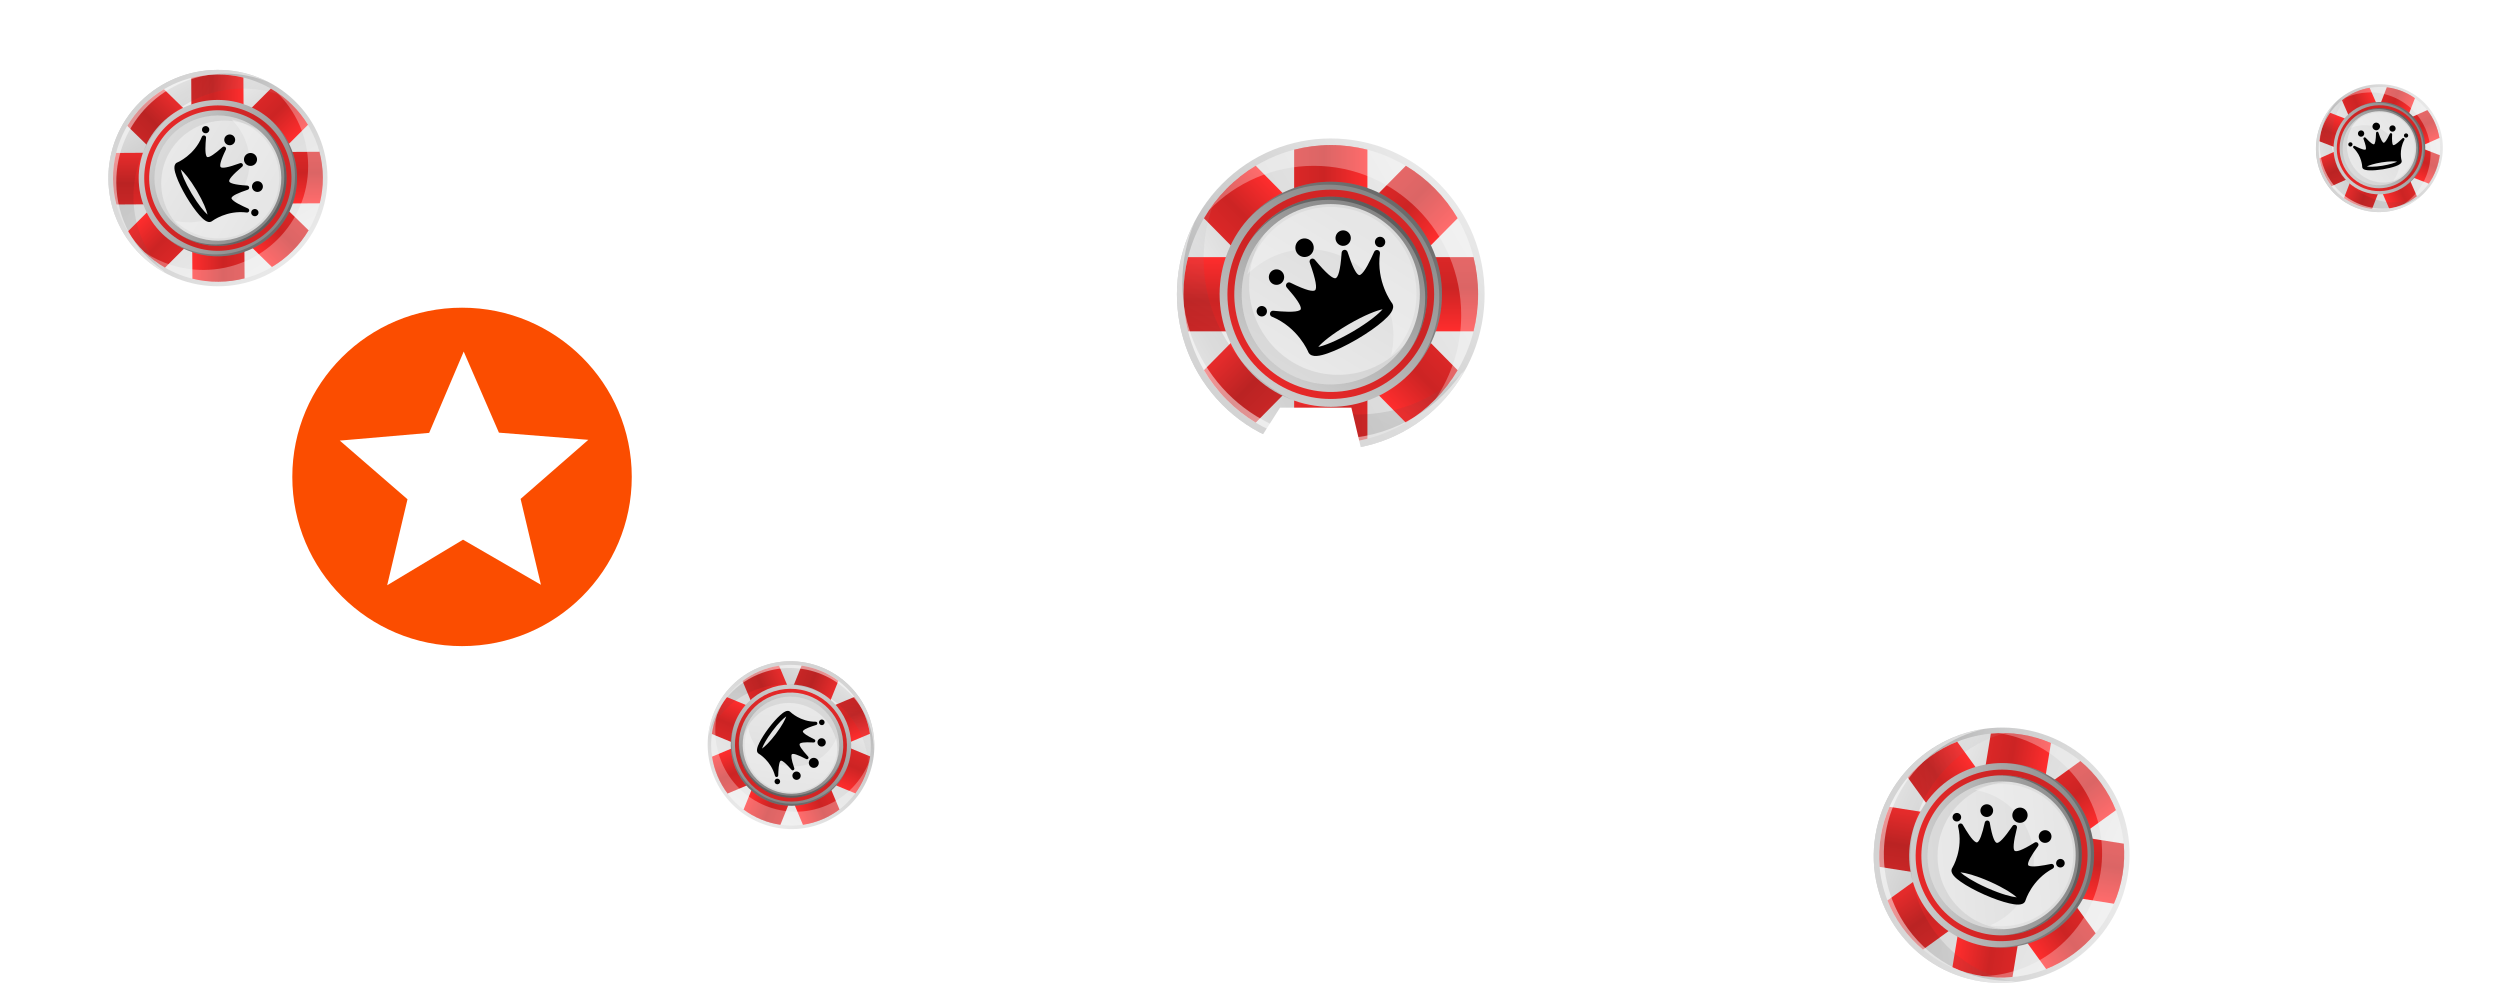 <svg width="325" height="130" viewBox="0 0 325 130" fill="none" xmlns="http://www.w3.org/2000/svg">
<g clip-path="url(#clip0_1118_163)">
<path d="M187.142 52.569C194.953 44.661 194.953 31.839 187.142 23.931C179.332 16.023 166.668 16.023 158.858 23.931C151.047 31.839 151.047 44.661 158.858 52.569C166.668 60.477 179.332 60.477 187.142 52.569Z" fill="url(#paint0_linear_1118_163)"/>
<path d="M186.544 51.964C194.023 44.391 194.023 32.112 186.544 24.539C179.064 16.966 166.937 16.966 159.457 24.539C151.978 32.112 151.978 44.391 159.457 51.964C166.937 59.537 179.064 59.537 186.544 51.964Z" fill="url(#paint1_linear_1118_163)"/>
<path d="M177.764 19.464C176.241 19.07 174.645 18.859 173.001 18.859C171.357 18.859 169.761 19.07 168.238 19.464V28.963H177.764V19.464Z" fill="url(#paint2_linear_1118_163)"/>
<path d="M163.247 21.555C161.895 22.366 160.619 23.359 159.457 24.536C158.294 25.714 157.313 27.004 156.512 28.374L163.145 35.091L169.881 28.271L163.247 21.555Z" fill="url(#paint3_linear_1118_163)"/>
<path d="M154.445 33.43C154.056 34.971 153.848 36.587 153.848 38.252C153.848 39.917 154.056 41.532 154.445 43.074H163.826V33.43H154.445Z" fill="url(#paint4_linear_1118_163)"/>
<path d="M156.51 48.123C157.311 49.492 158.292 50.783 159.455 51.961C160.617 53.138 161.892 54.131 163.245 54.942L169.879 48.225L163.144 41.406L156.51 48.123Z" fill="url(#paint5_linear_1118_163)"/>
<path d="M168.238 57.038C169.761 57.432 171.357 57.642 173.001 57.642C174.645 57.642 176.241 57.432 177.764 57.038V47.539H168.238V57.038Z" fill="url(#paint6_linear_1118_163)"/>
<path d="M182.753 54.942C184.105 54.131 185.38 53.138 186.543 51.961C187.706 50.783 188.687 49.493 189.488 48.123L182.854 41.406L176.119 48.225L182.753 54.942Z" fill="url(#paint7_linear_1118_163)"/>
<path d="M191.555 43.074C191.944 41.532 192.152 39.917 192.152 38.252C192.152 36.587 191.944 34.971 191.555 33.43H182.174V43.074H191.555Z" fill="url(#paint8_linear_1118_163)"/>
<path d="M189.488 28.374C188.687 27.005 187.706 25.714 186.543 24.536C185.38 23.359 184.106 22.366 182.753 21.555L176.119 28.271L182.854 35.091L189.488 28.374Z" fill="url(#paint9_linear_1118_163)"/>
<path d="M183.221 48.605C188.865 42.891 188.865 33.626 183.221 27.911C177.577 22.196 168.426 22.196 162.782 27.911C157.138 33.626 157.138 42.891 162.782 48.605C168.426 54.32 177.577 54.32 183.221 48.605Z" fill="url(#paint10_linear_1118_163)"/>
<path opacity="0.2" d="M172.65 24.005C180.631 24.005 187.102 30.556 187.102 38.638C187.102 42.393 185.704 45.816 183.408 48.407C185.911 45.776 187.454 42.2 187.454 38.258C187.454 30.177 180.984 23.625 173.001 23.625C168.729 23.625 164.889 25.504 162.244 28.489C164.874 25.726 168.562 24.005 172.65 24.005Z" fill="black"/>
<path d="M182.503 47.882C187.751 42.569 187.751 33.954 182.503 28.641C177.256 23.328 168.748 23.328 163.5 28.641C158.253 33.954 158.253 42.569 163.5 47.882C168.748 53.195 177.256 53.195 182.503 47.882Z" fill="url(#paint11_linear_1118_163)"/>
<path d="M185.2 41.176C186.791 34.352 182.617 27.515 175.878 25.905C169.138 24.294 162.386 28.52 160.795 35.344C159.205 42.167 163.378 49.005 170.118 50.615C176.857 52.225 183.61 47.999 185.2 41.176Z" fill="url(#paint12_linear_1118_163)"/>
<path opacity="0.3" d="M172.738 25.981C179.662 25.981 185.275 31.665 185.275 38.675C185.275 41.166 184.557 43.481 183.333 45.441C184.722 43.398 185.538 40.925 185.538 38.257C185.538 31.246 179.924 25.562 173 25.562C168.535 25.562 164.626 27.933 162.404 31.491C164.665 28.164 168.448 25.98 172.737 25.98L172.738 25.981Z" fill="black"/>
<path d="M181.188 46.544C185.71 41.966 185.71 34.543 181.188 29.965C176.666 25.387 169.335 25.387 164.813 29.965C160.291 34.543 160.291 41.966 164.813 46.544C169.335 51.123 176.666 51.123 181.188 46.544Z" fill="url(#paint13_linear_1118_163)"/>
<path opacity="0.1" d="M173.96 48.728C167.565 48.728 162.381 43.479 162.381 37.004C162.381 34.607 163.095 32.38 164.314 30.523C162.519 32.589 161.422 35.291 161.422 38.257C161.422 44.732 166.606 49.981 173.001 49.981C177.027 49.981 180.571 47.897 182.646 44.739C180.524 47.18 177.424 48.728 173.96 48.728Z" fill="#4D4D4D"/>
<path opacity="0.3" d="M173.005 26.906C167.704 26.906 163.277 30.658 162.15 35.68C164.165 33.653 166.939 32.399 170.004 32.399C176.156 32.399 181.143 37.449 181.143 43.678C181.143 44.54 181.039 45.375 180.858 46.182C182.887 44.139 184.144 41.311 184.144 38.185C184.144 31.956 179.157 26.906 173.005 26.906Z" fill="white"/>
<path opacity="0.3" d="M170.802 21.558C181.38 21.558 189.955 30.24 189.955 40.95C189.955 45.009 188.721 48.775 186.615 51.889C190.039 48.386 192.155 43.57 192.155 38.252C192.155 27.542 183.579 18.859 173.002 18.859C166.433 18.859 160.638 22.209 157.188 27.312C160.66 23.76 165.475 21.558 170.802 21.558Z" fill="white"/>
<path style="mix-blend-mode:multiply" opacity="0.1" d="M176.471 53.881C165.426 53.881 156.471 44.814 156.471 33.631C156.471 30.078 157.375 26.738 158.963 23.836C155.284 27.509 153 32.608 153 38.251C153 49.435 161.955 58.501 173 58.501C180.526 58.501 187.077 54.289 190.49 48.069C186.882 51.662 181.933 53.881 176.471 53.881Z" fill="url(#paint14_linear_1118_163)"/>
<g style="mix-blend-mode:multiply" opacity="0.1">
<path d="M158.963 23.837C158.952 23.849 158.941 23.86 158.93 23.872C158.898 23.942 158.868 24.012 158.838 24.083C158.881 24.002 158.919 23.918 158.963 23.837Z" fill="white"/>
</g>
<path opacity="0.5" d="M173.7 57.038C162.655 57.038 153.7 47.971 153.7 36.788C153.7 33.948 154.28 31.248 155.323 28.797C153.844 31.619 153 34.837 153 38.256C153 49.439 161.955 58.506 173 58.506C180.526 58.506 187.077 54.294 190.49 48.073C190.305 48.257 190.115 48.435 189.923 48.612C186.292 53.712 180.384 57.038 173.7 57.038Z" fill="white"/>
<path d="M178.643 32.732C178.138 33.861 177.404 35.399 176.858 35.718C176.75 35.781 176.697 35.768 176.654 35.752C176.273 35.604 175.778 34.595 175.183 32.752C175.124 32.57 174.946 32.456 174.758 32.48C174.571 32.503 174.426 32.658 174.413 32.849C174.249 35.313 173.923 36 173.679 36.143C173.332 36.346 172.405 35.543 170.921 33.757C170.803 33.614 170.605 33.576 170.442 33.659L170.441 33.657C170.438 33.659 170.435 33.661 170.432 33.663C170.428 33.665 170.424 33.667 170.421 33.669L170.422 33.67C170.271 33.771 170.205 33.964 170.267 34.139C171.052 36.334 171.275 37.548 170.929 37.751C170.684 37.894 169.934 37.836 167.745 36.747C167.575 36.663 167.37 36.713 167.256 36.865C167.142 37.018 167.15 37.231 167.277 37.374C168.555 38.817 169.172 39.756 169.107 40.164C169.1 40.21 169.083 40.263 168.976 40.326C168.43 40.645 166.747 40.52 165.529 40.398C165.337 40.378 165.159 40.504 165.109 40.693C165.059 40.881 165.151 41.08 165.328 41.16C168.752 42.56 170.05 45.704 170.05 45.704C170.066 45.748 170.086 45.792 170.111 45.836C170.521 46.555 171.678 46.258 172.639 45.919C173.7 45.547 175.015 44.915 176.353 44.138C176.366 44.13 176.379 44.123 176.392 44.115C176.405 44.108 176.417 44.101 176.431 44.093C177.764 43.309 178.962 42.47 179.811 41.727C180.581 41.053 181.413 40.187 181.004 39.468C180.979 39.425 180.951 39.386 180.921 39.349C180.921 39.349 178.881 36.638 179.396 32.937C179.415 32.742 179.292 32.561 179.106 32.511C178.919 32.461 178.723 32.553 178.643 32.732ZM175.864 43.101L175.862 43.102C175.849 43.109 175.838 43.117 175.826 43.124C175.814 43.131 175.802 43.137 175.79 43.144L175.787 43.146C173.661 44.38 172.115 44.951 171.373 45.098C171.87 44.521 173.131 43.451 175.25 42.204L175.255 42.201C175.266 42.194 175.277 42.188 175.288 42.181C175.299 42.175 175.31 42.169 175.321 42.162L175.327 42.159C177.453 40.924 178.998 40.354 179.74 40.207C179.243 40.783 177.983 41.854 175.864 43.101Z" fill="black"/>
<path d="M170.19 33.251C170.761 32.916 170.957 32.176 170.627 31.598C170.297 31.019 169.566 30.82 168.994 31.154C168.423 31.489 168.227 32.229 168.557 32.808C168.887 33.386 169.618 33.585 170.19 33.251Z" fill="black"/>
<path d="M166.443 36.898C166.92 36.619 167.083 36.002 166.808 35.52C166.533 35.038 165.924 34.872 165.447 35.151C164.971 35.429 164.808 36.046 165.083 36.528C165.358 37.011 165.967 37.176 166.443 36.898Z" fill="black"/>
<path d="M175.109 31.827C175.586 31.549 175.749 30.932 175.474 30.45C175.199 29.967 174.59 29.802 174.113 30.081C173.637 30.359 173.474 30.976 173.749 31.458C174.024 31.941 174.633 32.106 175.109 31.827Z" fill="black"/>
<path d="M164.369 41.05C164.69 40.862 164.8 40.446 164.614 40.121C164.429 39.796 164.018 39.685 163.697 39.872C163.376 40.06 163.266 40.476 163.451 40.801C163.637 41.126 164.047 41.238 164.369 41.05Z" fill="black"/>
<path d="M179.747 32.05C180.069 31.862 180.179 31.446 179.993 31.121C179.808 30.796 179.397 30.685 179.076 30.872C178.755 31.06 178.645 31.476 178.83 31.801C179.016 32.126 179.426 32.238 179.747 32.05Z" fill="black"/>
<path d="M18.317 33.157C23.912 38.618 32.93 38.564 38.459 33.038C43.989 27.512 43.936 18.605 38.341 13.145C32.747 7.684 23.729 7.738 18.199 13.264C12.67 18.79 12.723 27.697 18.317 33.157Z" fill="url(#paint15_linear_1118_163)"/>
<path d="M18.739 32.736C24.097 37.965 32.733 37.913 38.028 32.621C43.323 27.329 43.273 18.8 37.915 13.571C32.558 8.342 23.922 8.393 18.627 13.685C13.331 18.977 13.382 27.506 18.739 32.736Z" fill="url(#paint16_linear_1118_163)"/>
<path d="M41.562 26.428C41.833 25.356 41.974 24.233 41.967 23.076C41.96 21.92 41.806 20.798 41.522 19.729L34.841 19.769L34.881 26.468L41.562 26.428Z" fill="url(#paint17_linear_1118_163)"/>
<path d="M40.03 16.229C39.454 15.282 38.75 14.389 37.917 13.576C37.084 12.763 36.172 12.078 35.206 11.521L30.509 16.214L35.334 20.923L40.03 16.229Z" fill="url(#paint18_linear_1118_163)"/>
<path d="M31.641 10.084C30.555 9.817 29.418 9.677 28.247 9.684C27.076 9.691 25.941 9.844 24.858 10.124L24.897 16.723L31.68 16.682L31.641 10.084Z" fill="url(#paint19_linear_1118_163)"/>
<path d="M21.315 11.598C20.355 12.167 19.451 12.863 18.628 13.685C17.805 14.508 17.112 15.409 16.547 16.364L21.299 21.001L26.067 16.236L21.315 11.598Z" fill="url(#paint20_linear_1118_163)"/>
<path d="M15.095 19.883C14.824 20.956 14.682 22.079 14.689 23.236C14.696 24.392 14.851 25.514 15.134 26.583L21.815 26.543L21.775 19.844L15.095 19.883Z" fill="url(#paint21_linear_1118_163)"/>
<path d="M16.628 30.081C17.204 31.029 17.909 31.922 18.741 32.735C19.574 33.548 20.486 34.233 21.453 34.79L26.149 30.096L21.325 25.388L16.628 30.081Z" fill="url(#paint22_linear_1118_163)"/>
<path d="M25.012 36.224C26.098 36.492 27.235 36.631 28.406 36.624C29.577 36.617 30.712 36.464 31.795 36.184L31.756 29.586L24.973 29.626L25.012 36.224Z" fill="url(#paint23_linear_1118_163)"/>
<path d="M35.343 34.705C36.303 34.136 37.207 33.44 38.03 32.617C38.853 31.795 39.547 30.894 40.112 29.939L35.36 25.301L30.592 30.067L35.343 34.705Z" fill="url(#paint24_linear_1118_163)"/>
<path d="M21.086 30.386C25.129 34.332 31.645 34.293 35.641 30.3C39.637 26.306 39.599 19.87 35.556 15.925C31.513 11.979 24.997 12.018 21.001 16.011C17.005 20.004 17.044 26.44 21.086 30.386Z" fill="url(#paint25_linear_1118_163)"/>
<path opacity="0.2" d="M38.347 22.851C38.38 28.465 33.799 33.043 28.115 33.077C25.474 33.093 23.06 32.123 21.229 30.519C23.09 32.269 25.611 33.339 28.384 33.323C34.067 33.289 38.648 28.711 38.615 23.097C38.597 20.092 37.26 17.4 35.15 15.552C37.104 17.389 38.33 19.976 38.347 22.851Z" fill="black"/>
<path d="M21.592 29.879C25.351 33.547 31.41 33.512 35.125 29.799C38.84 26.086 38.804 20.102 35.046 16.433C31.287 12.764 25.228 12.8 21.513 16.513C17.798 20.226 17.834 26.21 21.592 29.879Z" fill="url(#paint26_linear_1118_163)"/>
<path d="M26.321 31.749C31.127 32.839 35.918 29.875 37.023 25.128C38.127 20.382 35.127 15.65 30.321 14.56C25.515 13.47 20.724 16.434 19.619 21.18C18.515 25.927 21.515 30.659 26.321 31.749Z" fill="url(#paint27_linear_1118_163)"/>
<path opacity="0.3" d="M36.956 22.918C36.985 27.788 33.011 31.76 28.08 31.789C26.328 31.799 24.696 31.304 23.313 30.451C24.756 31.419 26.498 31.983 28.375 31.972C33.306 31.942 37.28 27.971 37.251 23.101C37.233 19.96 35.549 17.221 33.038 15.673C35.386 17.249 36.938 19.901 36.956 22.917L36.956 22.918Z" fill="black"/>
<path d="M22.528 28.946C25.767 32.108 30.988 32.077 34.189 28.877C37.39 25.678 37.359 20.522 34.121 17.36C30.882 14.199 25.661 14.23 22.46 17.43C19.259 20.629 19.289 25.785 22.528 28.946Z" fill="url(#paint28_linear_1118_163)"/>
<path opacity="0.1" d="M20.962 23.871C20.935 19.373 24.605 15.705 29.159 15.678C30.845 15.668 32.414 16.161 33.725 17.011C32.265 15.757 30.36 14.996 28.274 15.009C23.72 15.036 20.05 18.704 20.076 23.201C20.093 26.033 21.573 28.517 23.803 29.963C22.078 28.481 20.976 26.307 20.962 23.871Z" fill="#4D4D4D"/>
<path opacity="0.3" d="M36.305 23.111C36.283 19.383 33.626 16.284 30.089 15.513C31.523 16.921 32.416 18.867 32.429 21.023C32.455 25.35 28.924 28.879 24.543 28.905C23.937 28.908 23.349 28.839 22.781 28.714C24.226 30.133 26.22 31.005 28.419 30.992C32.8 30.966 36.331 27.438 36.305 23.111Z" fill="white"/>
<path opacity="0.3" d="M40.059 21.54C40.103 28.979 34.033 35.047 26.5 35.091C23.645 35.108 20.991 34.256 18.792 32.788C21.271 35.182 24.667 36.65 28.407 36.627C35.94 36.583 42.01 30.515 41.966 23.076C41.939 18.456 39.559 14.394 35.955 11.988C38.468 14.415 40.037 17.794 40.059 21.54Z" fill="white"/>
<path style="mix-blend-mode:multiply" opacity="0.1" d="M17.349 25.664C17.303 17.896 23.643 11.56 31.508 11.513C34.007 11.499 36.36 12.12 38.408 13.225C35.809 10.653 32.213 9.068 28.244 9.091C20.378 9.138 14.039 15.474 14.085 23.242C14.116 28.536 17.106 33.126 21.496 35.5C18.953 32.977 17.372 29.506 17.349 25.664Z" fill="url(#paint29_linear_1118_163)"/>
<g style="mix-blend-mode:multiply" opacity="0.1">
<path d="M38.406 13.221C38.398 13.213 38.39 13.206 38.381 13.197C38.332 13.176 38.282 13.155 38.233 13.134C38.29 13.164 38.349 13.19 38.406 13.221Z" fill="white"/>
</g>
<path opacity="0.5" d="M15.118 23.724C15.072 15.955 21.412 9.619 29.277 9.573C31.274 9.561 33.176 9.957 34.904 10.681C32.913 9.652 30.646 9.072 28.242 9.086C20.376 9.133 14.037 15.469 14.083 23.237C14.114 28.531 17.104 33.121 21.493 35.495C21.363 35.365 21.237 35.232 21.112 35.098C17.509 32.566 15.146 28.424 15.118 23.724Z" fill="white"/>
<path d="M32.232 27.099C31.436 26.749 30.351 26.239 30.125 25.857C30.08 25.781 30.089 25.744 30.1 25.713C30.202 25.445 30.91 25.092 32.203 24.666C32.332 24.624 32.411 24.498 32.394 24.366C32.376 24.235 32.267 24.133 32.132 24.125C30.399 24.02 29.914 23.794 29.812 23.622C29.669 23.38 30.23 22.724 31.479 21.673C31.579 21.589 31.605 21.45 31.546 21.336L31.548 21.335C31.546 21.332 31.544 21.331 31.543 21.328C31.542 21.326 31.541 21.323 31.539 21.321L31.538 21.322C31.466 21.215 31.331 21.17 31.207 21.214C29.668 21.776 28.814 21.937 28.67 21.695C28.569 21.524 28.607 20.995 29.363 19.451C29.421 19.332 29.386 19.188 29.278 19.108C29.17 19.028 29.02 19.035 28.92 19.125C27.911 20.03 27.253 20.467 26.965 20.424C26.933 20.419 26.896 20.407 26.851 20.332C26.624 19.95 26.705 18.766 26.786 17.908C26.799 17.773 26.71 17.648 26.577 17.614C26.444 17.58 26.305 17.645 26.249 17.77C25.279 20.184 23.073 21.11 23.073 21.11C23.042 21.121 23.011 21.136 22.98 21.153C22.476 21.445 22.69 22.257 22.932 22.932C23.199 23.676 23.648 24.599 24.201 25.537C24.206 25.546 24.211 25.555 24.217 25.564C24.222 25.573 24.227 25.582 24.233 25.591C24.79 26.525 25.384 27.364 25.91 27.958C26.388 28.497 27.001 29.079 27.504 28.788C27.535 28.77 27.562 28.751 27.588 28.729C27.588 28.729 29.486 27.283 32.092 27.63C32.229 27.643 32.355 27.555 32.39 27.424C32.424 27.292 32.358 27.155 32.232 27.099ZM24.928 25.188L24.927 25.186C24.922 25.178 24.917 25.17 24.912 25.161C24.907 25.153 24.902 25.145 24.897 25.136L24.896 25.134C24.019 23.644 23.611 22.559 23.505 22.038C23.913 22.385 24.671 23.267 25.556 24.753L25.558 24.756C25.563 24.764 25.568 24.772 25.572 24.779C25.577 24.787 25.581 24.795 25.586 24.803L25.588 24.806C26.465 26.296 26.873 27.381 26.98 27.902C26.572 27.555 25.814 26.673 24.928 25.188Z" fill="black"/>
<path d="M31.831 21.153C32.069 21.554 32.59 21.688 32.996 21.454C33.401 21.219 33.538 20.704 33.3 20.304C33.063 19.903 32.542 19.769 32.136 20.003C31.73 20.238 31.594 20.753 31.831 21.153Z" fill="black"/>
<path d="M29.251 18.535C29.449 18.869 29.883 18.981 30.221 18.786C30.559 18.59 30.673 18.161 30.475 17.827C30.277 17.494 29.843 17.381 29.505 17.577C29.167 17.772 29.053 18.201 29.251 18.535Z" fill="black"/>
<path d="M32.855 24.605C33.053 24.939 33.487 25.051 33.825 24.856C34.163 24.661 34.277 24.232 34.079 23.898C33.881 23.564 33.447 23.452 33.109 23.647C32.771 23.843 32.657 24.272 32.855 24.605Z" fill="black"/>
<path d="M26.323 17.096C26.456 17.321 26.749 17.397 26.977 17.265C27.205 17.134 27.282 16.844 27.148 16.619C27.015 16.394 26.722 16.319 26.494 16.45C26.266 16.582 26.19 16.871 26.323 17.096Z" fill="black"/>
<path d="M32.718 27.878C32.851 28.103 33.144 28.178 33.372 28.047C33.599 27.915 33.676 27.626 33.543 27.401C33.409 27.176 33.117 27.1 32.889 27.232C32.661 27.363 32.584 27.653 32.718 27.878Z" fill="black"/>
<path d="M257.52 127.576C266.583 129.002 275.137 122.818 276.625 113.765C278.114 104.712 271.973 96.216 262.909 94.79C253.846 93.364 245.292 99.547 243.804 108.601C242.315 117.654 248.456 126.149 257.52 127.576Z" fill="url(#paint30_linear_1118_163)"/>
<path d="M257.635 126.891C266.315 128.257 274.506 122.336 275.931 113.666C277.357 104.996 271.476 96.86 262.796 95.495C254.117 94.129 245.925 100.05 244.5 108.72C243.075 117.39 248.956 125.526 257.635 126.891Z" fill="url(#paint31_linear_1118_163)"/>
<path d="M275.057 105.33C274.582 104.119 273.949 102.947 273.151 101.844C272.354 100.74 271.44 99.772 270.438 98.94L264.101 103.521L268.721 109.911L275.057 105.33Z" fill="url(#paint32_linear_1118_163)"/>
<path d="M266.625 96.597C265.429 96.081 264.147 95.704 262.798 95.492C261.449 95.279 260.112 95.243 258.81 95.367L257.546 103.056L265.361 104.286L266.625 96.597Z" fill="url(#paint33_linear_1118_163)"/>
<path d="M254.434 96.416C253.217 96.899 252.038 97.538 250.927 98.341C249.817 99.144 248.84 100.063 248 101.067L252.549 107.361L258.984 102.71L254.434 96.416Z" fill="url(#paint34_linear_1118_163)"/>
<path d="M245.632 104.888C245.107 106.085 244.722 107.366 244.5 108.714C244.279 110.062 244.234 111.396 244.349 112.695L252.047 113.906L253.33 106.099L245.632 104.888Z" fill="url(#paint35_linear_1118_163)"/>
<path d="M245.37 117.057C245.846 118.269 246.479 119.441 247.276 120.544C248.074 121.647 248.988 122.616 249.989 123.447L256.326 118.867L251.707 112.477L245.37 117.057Z" fill="url(#paint36_linear_1118_163)"/>
<path d="M253.81 125.775C255.006 126.291 256.288 126.667 257.637 126.88C258.986 127.092 260.323 127.128 261.625 127.005L262.889 119.315L255.074 118.085L253.81 125.775Z" fill="url(#paint37_linear_1118_163)"/>
<path d="M265.996 125.968C267.213 125.486 268.392 124.846 269.503 124.043C270.614 123.24 271.59 122.322 272.43 121.317L267.881 115.023L261.447 119.674L265.996 125.968Z" fill="url(#paint38_linear_1118_163)"/>
<path d="M274.801 117.484C275.326 116.286 275.711 115.005 275.933 113.658C276.154 112.31 276.199 110.976 276.084 109.677L268.386 108.466L267.103 116.273L274.801 117.484Z" fill="url(#paint39_linear_1118_163)"/>
<path d="M258.264 123.036C264.813 124.066 270.994 119.598 272.07 113.056C273.145 106.514 268.708 100.375 262.158 99.344C255.609 98.314 249.428 102.782 248.352 109.324C247.277 115.866 251.714 122.005 258.264 123.036Z" fill="url(#paint40_linear_1118_163)"/>
<path opacity="0.2" d="M269.548 104.086C273.419 109.44 272.186 116.94 266.795 120.838C264.29 122.649 261.328 123.362 258.486 123.071C261.455 123.481 264.589 122.792 267.219 120.891C272.61 116.994 273.843 109.494 269.972 104.139C267.9 101.272 264.785 99.603 261.511 99.267C264.63 99.699 267.566 101.343 269.548 104.086Z" fill="black"/>
<path d="M258.399 122.214C264.488 123.173 270.235 119.018 271.235 112.936C272.235 106.853 268.109 101.145 262.02 100.187C255.93 99.229 250.183 103.383 249.183 109.466C248.183 115.549 252.309 121.256 258.399 122.214Z" fill="url(#paint41_linear_1118_163)"/>
<path d="M264.178 120.785C269.502 118.562 272.039 112.464 269.845 107.166C267.652 101.869 261.558 99.377 256.234 101.6C250.911 103.824 248.373 109.921 250.567 115.219C252.761 120.516 258.855 123.009 264.178 120.785Z" fill="url(#paint42_linear_1118_163)"/>
<path opacity="0.3" d="M268.273 105.095C271.631 109.74 270.561 116.247 265.884 119.628C264.222 120.829 262.329 121.464 260.429 121.588C262.465 121.534 264.51 120.889 266.29 119.602C270.968 116.221 272.037 109.715 268.679 105.069C266.514 102.074 263.037 100.594 259.586 100.82C262.901 100.732 266.193 102.217 268.273 105.094L268.273 105.095Z" fill="black"/>
<path d="M258.652 120.685C263.899 121.511 268.851 117.931 269.712 112.69C270.574 107.448 267.019 102.53 261.772 101.704C256.525 100.879 251.573 104.458 250.711 109.7C249.849 114.941 253.405 119.859 258.652 120.685Z" fill="url(#paint43_linear_1118_163)"/>
<path opacity="0.1" d="M253.691 116.885C250.59 112.595 251.578 106.586 255.897 103.464C257.497 102.308 259.328 101.713 261.159 101.636C258.91 101.427 256.575 101.994 254.596 103.425C250.277 106.547 249.289 112.556 252.39 116.846C254.343 119.547 257.451 120.92 260.564 120.789C257.907 120.543 255.371 119.209 253.691 116.885Z" fill="#4D4D4D"/>
<path opacity="0.3" d="M267.785 105.727C265.215 102.171 260.564 101.01 256.668 102.677C258.997 103.05 261.179 104.307 262.665 106.363C265.649 110.49 264.698 116.271 260.543 119.275C259.968 119.691 259.36 120.024 258.734 120.291C261.081 120.667 263.577 120.147 265.663 118.639C269.818 115.635 270.768 109.854 267.785 105.727Z" fill="white"/>
<path opacity="0.3" d="M270.284 101.669C275.414 108.765 273.78 118.705 266.635 123.87C263.927 125.827 260.816 126.816 257.717 126.905C261.715 127.512 265.954 126.609 269.502 124.044C276.647 118.88 278.281 108.94 273.151 101.844C269.966 97.437 264.921 95.165 259.843 95.311C263.897 95.927 267.701 98.096 270.284 101.669Z" fill="white"/>
<path style="mix-blend-mode:multiply" opacity="0.1" d="M251.471 121.055C246.114 113.645 247.821 103.266 255.282 97.872C257.652 96.159 260.318 95.155 263.024 94.82C258.79 94.124 254.28 95.051 250.516 97.772C243.055 103.165 241.349 113.545 246.705 120.955C250.355 126.004 256.341 128.368 262.146 127.657C257.999 126.97 254.12 124.72 251.471 121.055Z" fill="url(#paint44_linear_1118_163)"/>
<g style="mix-blend-mode:multiply" opacity="0.1">
<path d="M263.021 94.819C263.008 94.817 262.995 94.815 262.981 94.813C262.919 94.826 262.858 94.84 262.796 94.853C262.871 94.843 262.946 94.828 263.021 94.819Z" fill="white"/>
</g>
<path opacity="0.5" d="M248.02 120.717C242.664 113.307 244.37 102.928 251.831 97.534C253.725 96.165 255.808 95.251 257.949 94.769C255.348 95.138 252.793 96.124 250.512 97.772C243.051 103.166 241.345 113.545 246.701 120.955C250.351 126.004 256.338 128.368 262.142 127.657C261.93 127.622 261.719 127.58 261.508 127.537C256.345 127.561 251.261 125.201 248.02 120.717Z" fill="white"/>
<path d="M266.631 112.313C265.634 112.519 264.251 112.768 263.774 112.556C263.68 112.514 263.662 112.472 263.652 112.435C263.566 112.108 263.999 111.289 264.94 110.002C265.033 109.874 265.023 109.7 264.916 109.585C264.81 109.471 264.636 109.449 264.502 109.532C262.779 110.61 262.162 110.723 261.949 110.628C261.646 110.493 261.732 109.484 262.203 107.627C262.241 107.479 262.17 107.328 262.036 107.258L262.037 107.257C262.034 107.255 262.031 107.255 262.028 107.254C262.025 107.252 262.022 107.25 262.02 107.249L262.019 107.251C261.878 107.198 261.718 107.247 261.631 107.373C260.548 108.958 259.845 109.693 259.543 109.558C259.329 109.463 259.003 108.931 258.668 106.938C258.642 106.784 258.509 106.67 258.352 106.667C258.195 106.664 258.057 106.773 258.023 106.927C257.68 108.48 257.353 109.346 257.049 109.5C257.015 109.517 256.972 109.532 256.877 109.49C256.4 109.278 255.667 108.089 255.158 107.212C255.078 107.074 254.908 107.015 254.758 107.073C254.607 107.13 254.52 107.288 254.552 107.445C255.279 110.417 253.811 112.804 253.811 112.804C253.788 112.836 253.769 112.871 253.752 112.908C253.471 113.53 254.23 114.163 254.922 114.645C255.685 115.177 256.745 115.755 257.912 116.277C257.923 116.282 257.934 116.288 257.946 116.292C257.957 116.298 257.968 116.303 257.979 116.308C259.149 116.824 260.289 117.223 261.196 117.434C262.02 117.626 263.002 117.767 263.282 117.145C263.299 117.108 263.312 117.07 263.322 117.032C263.322 117.032 264.141 114.356 266.86 112.917C267 112.836 267.06 112.666 267.003 112.517C266.946 112.367 266.789 112.281 266.631 112.313ZM258.367 115.449L258.364 115.448C258.354 115.443 258.343 115.439 258.333 115.435C258.322 115.43 258.312 115.425 258.301 115.42L258.299 115.419C256.444 114.588 255.314 113.826 254.856 113.4C255.482 113.455 256.808 113.784 258.667 114.605L258.672 114.607C258.681 114.611 258.691 114.615 258.701 114.619C258.71 114.624 258.72 114.628 258.73 114.632L258.734 114.634C260.589 115.465 261.719 116.227 262.177 116.654C261.551 116.599 260.226 116.269 258.367 115.449Z" fill="black"/>
<path d="M262.187 106.886C262.687 107.108 263.276 106.883 263.502 106.382C263.728 105.881 263.506 105.295 263.006 105.073C262.506 104.851 261.917 105.076 261.691 105.577C261.465 106.077 261.687 106.663 262.187 106.886Z" fill="black"/>
<path d="M257.938 106.136C258.355 106.322 258.845 106.134 259.034 105.717C259.222 105.3 259.037 104.811 258.62 104.626C258.203 104.441 257.713 104.629 257.524 105.046C257.336 105.463 257.521 105.951 257.938 106.136Z" fill="black"/>
<path d="M265.524 109.504C265.941 109.689 266.431 109.501 266.62 109.084C266.808 108.667 266.623 108.178 266.206 107.993C265.789 107.808 265.299 107.996 265.11 108.413C264.922 108.83 265.107 109.318 265.524 109.504Z" fill="black"/>
<path d="M254.162 106.748C254.443 106.873 254.773 106.747 254.9 106.465C255.027 106.184 254.902 105.855 254.622 105.73C254.341 105.605 254.01 105.732 253.883 106.013C253.756 106.294 253.881 106.624 254.162 106.748Z" fill="black"/>
<path d="M267.624 112.725C267.905 112.85 268.236 112.723 268.363 112.442C268.49 112.161 268.365 111.832 268.084 111.707C267.803 111.582 267.473 111.709 267.346 111.99C267.219 112.271 267.344 112.6 267.624 112.725Z" fill="black"/>
<path d="M92.789 92.714C90.546 98.283 93.224 104.66 98.77 106.957C104.316 109.255 110.631 106.603 112.873 101.035C115.116 95.466 112.438 89.089 106.892 86.791C101.346 84.493 95.031 87.145 92.789 92.714Z" fill="url(#paint45_linear_1118_163)"/>
<path d="M93.214 92.897C91.066 98.23 93.631 104.337 98.942 106.537C104.253 108.738 110.3 106.198 112.448 100.865C114.596 95.532 112.031 89.426 106.72 87.225C101.409 85.025 95.362 87.564 93.214 92.897Z" fill="url(#paint46_linear_1118_163)"/>
<path d="M104.378 107.217C105.22 107.094 106.059 106.865 106.879 106.521C107.699 106.176 108.451 105.738 109.128 105.223L107.144 100.498L102.394 102.493L104.378 107.217Z" fill="url(#paint47_linear_1118_163)"/>
<path d="M111.183 103.137C111.687 102.45 112.116 101.689 112.45 100.86C112.784 100.031 113.003 99.184 113.117 98.335L108.406 96.383L106.472 101.185L111.183 103.137Z" fill="url(#paint48_linear_1118_163)"/>
<path d="M113.091 95.391C112.963 94.542 112.729 93.695 112.381 92.867C112.034 92.039 111.593 91.279 111.076 90.594L106.399 92.558L108.413 97.355L113.091 95.391Z" fill="url(#paint49_linear_1118_163)"/>
<path d="M108.99 88.511C108.304 87.998 107.545 87.561 106.72 87.219C105.894 86.877 105.051 86.65 104.207 86.53L102.302 91.259L107.085 93.241L108.99 88.511Z" fill="url(#paint50_linear_1118_163)"/>
<path d="M101.276 86.541C100.434 86.664 99.595 86.894 98.775 87.238C97.955 87.582 97.203 88.021 96.526 88.536L98.51 93.26L103.26 91.266L101.276 86.541Z" fill="url(#paint51_linear_1118_163)"/>
<path d="M94.482 90.618C93.977 91.304 93.549 92.065 93.215 92.894C92.881 93.723 92.661 94.571 92.548 95.42L97.259 97.371L99.193 92.569L94.482 90.618Z" fill="url(#paint52_linear_1118_163)"/>
<path d="M92.572 98.363C92.699 99.211 92.933 100.058 93.281 100.886C93.629 101.715 94.07 102.475 94.586 103.16L99.264 101.195L97.249 96.399L92.572 98.363Z" fill="url(#paint53_linear_1118_163)"/>
<path d="M96.671 105.236C97.356 105.749 98.116 106.186 98.941 106.528C99.767 106.87 100.61 107.097 101.454 107.217L103.359 102.487L98.576 100.506L96.671 105.236Z" fill="url(#paint54_linear_1118_163)"/>
<path d="M95.572 93.867C93.951 97.891 95.887 102.499 99.894 104.16C103.902 105.82 108.465 103.904 110.086 99.88C111.707 95.856 109.771 91.248 105.764 89.587C101.756 87.927 97.193 89.843 95.572 93.867Z" fill="url(#paint55_linear_1118_163)"/>
<path opacity="0.2" d="M105.98 103.888C102.001 105.56 97.406 103.656 95.718 99.637C94.933 97.769 94.915 95.774 95.519 94.005C94.82 95.837 94.798 97.939 95.621 99.899C97.309 103.919 101.904 105.822 105.884 104.151C108.015 103.256 109.537 101.518 110.232 99.48C109.498 101.404 108.019 103.032 105.98 103.888Z" fill="black"/>
<path d="M96.078 94.08C94.571 97.821 96.37 102.106 100.097 103.65C103.823 105.193 108.066 103.412 109.572 99.67C111.079 95.929 109.28 91.644 105.554 90.101C101.827 88.557 97.585 90.338 96.078 94.08Z" fill="url(#paint56_linear_1118_163)"/>
<path d="M96.139 97.97C96.772 101.697 100.281 104.224 103.978 103.613C107.674 103.003 110.159 99.487 109.527 95.761C108.895 92.034 105.385 89.507 101.689 90.118C97.992 90.728 95.507 94.243 96.139 97.97Z" fill="url(#paint57_linear_1118_163)"/>
<path opacity="0.3" d="M105.52 102.924C102.067 104.374 98.081 102.723 96.617 99.236C96.097 97.997 95.971 96.695 96.172 95.465C95.906 96.771 96.016 98.172 96.573 99.499C98.038 102.986 102.024 104.637 105.476 103.187C107.703 102.252 109.157 100.255 109.522 98.02C109.089 100.148 107.659 102.027 105.52 102.925L105.52 102.924Z" fill="black"/>
<path d="M97.011 94.466C95.712 97.69 97.263 101.382 100.474 102.712C103.685 104.043 107.34 102.508 108.639 99.284C109.937 96.06 108.387 92.368 105.176 91.038C101.965 89.707 98.309 91.243 97.011 94.466Z" fill="url(#paint58_linear_1118_163)"/>
<path opacity="0.1" d="M100.159 91.868C103.347 90.529 107.029 92.054 108.381 95.274C108.882 96.467 108.991 97.724 108.771 98.903C109.235 97.499 109.217 95.926 108.598 94.451C107.245 91.23 103.564 89.705 100.375 91.044C98.368 91.887 97.036 93.666 96.661 95.671C97.209 94.013 98.432 92.594 100.159 91.868Z" fill="#4D4D4D"/>
<path opacity="0.3" d="M105.195 102.523C107.838 101.413 109.262 98.62 108.775 95.886C108.194 97.316 107.073 98.521 105.544 99.163C102.477 100.451 98.935 98.984 97.634 95.886C97.454 95.457 97.331 95.02 97.253 94.581C96.668 96.022 96.632 97.691 97.285 99.246C98.586 102.344 102.128 103.811 105.195 102.523Z" fill="white"/>
<path opacity="0.3" d="M107.412 104.72C102.137 106.935 96.048 104.412 93.811 99.085C92.963 97.067 92.792 94.935 93.191 92.945C92.216 95.405 92.167 98.243 93.278 100.888C95.514 106.215 101.604 108.737 106.878 106.522C110.154 105.147 112.343 102.267 112.998 99.007C112.009 101.501 110.067 103.604 107.412 104.72Z" fill="white"/>
<path style="mix-blend-mode:multiply" opacity="0.1" d="M97.832 89.831C103.339 87.518 109.698 90.153 112.034 95.715C112.776 97.482 113.023 99.332 112.837 101.108C113.904 98.511 113.978 95.496 112.8 92.69C110.464 87.128 104.105 84.493 98.597 86.806C94.845 88.382 92.458 91.849 92.056 95.657C93.104 93.115 95.108 90.975 97.832 89.831Z" fill="url(#paint59_linear_1118_163)"/>
<g style="mix-blend-mode:multiply" opacity="0.1">
<path d="M112.84 101.104C112.843 101.096 112.846 101.088 112.849 101.08C112.85 101.038 112.851 100.997 112.851 100.956C112.847 101.005 112.845 101.055 112.84 101.104Z" fill="white"/>
</g>
<path opacity="0.5" d="M98.553 87.679C104.06 85.366 110.419 88.001 112.755 93.563C113.348 94.975 113.623 96.44 113.615 97.877C113.763 96.163 113.512 94.387 112.798 92.686C110.462 87.124 104.103 84.49 98.596 86.802C94.843 88.378 92.456 91.845 92.054 95.654C92.108 95.524 92.165 95.395 92.224 95.267C92.969 91.97 95.22 89.079 98.553 87.679Z" fill="white"/>
<path d="M101.17 100.803C101.186 100.136 101.231 99.217 101.436 98.945C101.477 98.891 101.506 98.886 101.531 98.885C101.752 98.879 102.21 99.277 102.891 100.069C102.959 100.147 103.071 100.167 103.16 100.116C103.248 100.065 103.288 99.957 103.255 99.859C102.822 98.6 102.841 98.19 102.933 98.067C103.063 97.894 103.693 98.099 104.806 98.677C104.895 98.723 105.002 98.701 105.066 98.625L105.067 98.626C105.068 98.624 105.069 98.623 105.07 98.621C105.071 98.619 105.073 98.618 105.074 98.616L105.073 98.615C105.128 98.534 105.12 98.424 105.053 98.35C104.203 97.423 103.838 96.865 103.968 96.692C104.06 96.57 104.447 96.441 105.766 96.524C105.868 96.531 105.96 96.463 105.985 96.363C106.01 96.263 105.961 96.159 105.868 96.115C104.929 95.665 104.426 95.327 104.373 95.11C104.367 95.086 104.364 95.056 104.404 95.002C104.61 94.73 105.475 94.439 106.108 94.245C106.208 94.214 106.27 94.115 106.256 94.01C106.241 93.906 106.154 93.827 106.049 93.823C104.05 93.844 102.745 92.553 102.745 92.553C102.728 92.534 102.709 92.516 102.688 92.499C102.333 92.228 101.818 92.618 101.409 92.987C100.958 93.395 100.434 93.984 99.93 94.651C99.925 94.658 99.92 94.664 99.915 94.671C99.91 94.677 99.905 94.683 99.9 94.69C99.399 95.359 98.977 96.027 98.709 96.574C98.466 97.071 98.232 97.676 98.586 97.948C98.608 97.964 98.629 97.978 98.652 97.99C98.652 97.99 100.236 98.911 100.752 100.859C100.783 100.961 100.882 101.024 100.986 101.01C101.089 100.996 101.168 100.909 101.17 100.803ZM100.39 95.065L100.391 95.063C100.396 95.057 100.4 95.051 100.404 95.045C100.409 95.039 100.413 95.034 100.418 95.027L100.419 95.026C101.221 93.967 101.873 93.359 102.212 93.131C102.085 93.522 101.68 94.318 100.884 95.382L100.882 95.385C100.878 95.39 100.873 95.396 100.869 95.401C100.865 95.407 100.861 95.412 100.857 95.418L100.855 95.421C100.053 96.48 99.401 97.087 99.062 97.316C99.189 96.925 99.594 96.129 100.39 95.065Z" fill="black"/>
<path d="M105.277 98.776C105.062 99.061 105.118 99.471 105.404 99.689C105.689 99.908 106.095 99.854 106.311 99.568C106.526 99.282 106.469 98.873 106.183 98.654C105.898 98.435 105.492 98.49 105.277 98.776Z" fill="black"/>
<path d="M106.381 96.182C106.202 96.42 106.25 96.761 106.487 96.943C106.725 97.125 107.063 97.08 107.243 96.842C107.422 96.603 107.375 96.263 107.137 96.08C106.899 95.898 106.561 95.943 106.381 96.182Z" fill="black"/>
<path d="M103.12 100.51C102.94 100.748 102.988 101.089 103.226 101.271C103.464 101.453 103.802 101.408 103.981 101.17C104.161 100.932 104.113 100.591 103.875 100.408C103.637 100.226 103.299 100.271 103.12 100.51Z" fill="black"/>
<path d="M106.545 93.681C106.424 93.842 106.456 94.072 106.617 94.195C106.777 94.318 107.005 94.287 107.126 94.126C107.247 93.966 107.215 93.736 107.055 93.613C106.894 93.49 106.666 93.521 106.545 93.681Z" fill="black"/>
<path d="M100.764 101.369C100.643 101.53 100.675 101.759 100.835 101.882C100.996 102.005 101.224 101.975 101.345 101.814C101.466 101.653 101.434 101.424 101.273 101.301C101.113 101.178 100.885 101.208 100.764 101.369Z" fill="black"/>
<g filter="url(#filter0_d_1118_163)">
<path d="M62.938 77.64C60.031 77.64 57.511 77.107 55.378 76.04C53.271 74.973 51.631 73.507 50.458 71.64C49.311 69.747 48.738 67.573 48.738 65.12C48.738 62.64 49.164 60.387 50.018 58.36C50.898 56.307 52.124 54.533 53.698 53.04C55.271 51.547 57.138 50.4 59.298 49.6C61.458 48.773 63.818 48.36 66.378 48.36C69.284 48.36 71.791 48.893 73.898 49.96C76.031 51.027 77.671 52.507 78.818 54.4C79.991 56.267 80.578 58.427 80.578 60.88C80.578 63.36 80.138 65.627 79.258 67.68C78.404 69.707 77.191 71.467 75.618 72.96C74.044 74.453 72.178 75.613 70.018 76.44C67.858 77.24 65.498 77.64 62.938 77.64ZM63.738 70C64.911 70 65.938 69.773 66.818 69.32C67.724 68.867 68.498 68.24 69.138 67.44C69.778 66.64 70.258 65.733 70.578 64.72C70.898 63.68 71.058 62.587 71.058 61.44C71.058 60.347 70.831 59.4 70.378 58.6C69.951 57.773 69.324 57.133 68.498 56.68C67.698 56.227 66.724 56 65.578 56C64.431 56 63.404 56.227 62.498 56.68C61.591 57.133 60.818 57.76 60.178 58.56C59.538 59.36 59.058 60.28 58.738 61.32C58.418 62.333 58.258 63.413 58.258 64.56C58.258 65.627 58.471 66.573 58.898 67.4C59.351 68.227 59.978 68.867 60.778 69.32C61.604 69.773 62.591 70 63.738 70ZM85.084 77L90.684 49H103.124C106.884 49 109.777 49.813 111.804 51.44C113.857 53.067 114.884 55.347 114.884 58.28C114.884 60.627 114.297 62.693 113.124 64.48C111.977 66.267 110.337 67.653 108.204 68.64C106.097 69.627 103.604 70.12 100.724 70.12H91.684L96.724 66L94.524 77H85.084ZM96.484 67.12L93.164 62.84H101.204C102.511 62.84 103.524 62.52 104.244 61.88C104.964 61.213 105.324 60.293 105.324 59.12C105.324 58.107 105.004 57.387 104.364 56.96C103.751 56.507 102.897 56.28 101.804 56.28H94.484L99.524 51.88L96.484 67.12ZM128.06 71.24L129.46 60.64L141.94 49H152.78L138.42 62.04L132.02 67.56L128.06 71.24ZM118.42 77L124.02 49H133.3L127.7 77H118.42ZM137.34 77L130.58 66.12L137.58 59.8L147.86 77H137.34ZM148.56 77L166.4 49H175.68L182.32 77H172.92L168.4 53.36H172.08L158.52 77H148.56ZM156.8 72.12L160.56 65.32H173.44L174.48 72.12H156.8ZM198.946 77.64C197.293 77.64 195.706 77.52 194.186 77.28C192.666 77.04 191.279 76.707 190.026 76.28C188.799 75.827 187.733 75.333 186.826 74.8L190.466 67.84C191.506 68.427 192.546 68.92 193.586 69.32C194.653 69.693 195.706 69.973 196.746 70.16C197.813 70.347 198.866 70.44 199.906 70.44C200.733 70.44 201.413 70.373 201.946 70.24C202.506 70.107 202.919 69.92 203.186 69.68C203.479 69.413 203.626 69.12 203.626 68.8C203.626 68.373 203.386 68.027 202.906 67.76C202.426 67.493 201.786 67.253 200.986 67.04C200.213 66.827 199.346 66.613 198.386 66.4C197.453 66.16 196.506 65.867 195.546 65.52C194.586 65.147 193.706 64.68 192.906 64.12C192.133 63.56 191.506 62.853 191.026 62C190.546 61.147 190.306 60.107 190.306 58.88C190.306 56.747 190.866 54.893 191.986 53.32C193.133 51.747 194.759 50.533 196.866 49.68C198.999 48.8 201.533 48.36 204.466 48.36C206.546 48.36 208.479 48.573 210.266 49C212.079 49.4 213.639 49.987 214.946 50.76L211.546 57.64C210.426 56.947 209.199 56.427 207.866 56.08C206.559 55.733 205.226 55.56 203.866 55.56C202.959 55.56 202.199 55.653 201.586 55.84C200.973 56 200.506 56.227 200.186 56.52C199.893 56.813 199.746 57.12 199.746 57.44C199.746 57.867 199.986 58.227 200.466 58.52C200.946 58.787 201.586 59.027 202.386 59.24C203.186 59.427 204.053 59.64 204.986 59.88C205.946 60.093 206.893 60.373 207.826 60.72C208.786 61.04 209.666 61.48 210.466 62.04C211.266 62.573 211.906 63.267 212.386 64.12C212.866 64.947 213.106 65.973 213.106 67.2C213.106 69.28 212.533 71.107 211.386 72.68C210.239 74.227 208.599 75.44 206.466 76.32C204.359 77.2 201.853 77.64 198.946 77.64ZM224.729 77L227.169 64.72L228.209 70.36L219.769 49H229.249L235.009 63.68H229.049L240.849 49H250.329L233.409 70.36L236.609 64.72L234.169 77H224.729ZM249.928 77L255.528 49H263.288L273.808 66.04H270.528L273.928 49H283.128L277.528 77H269.768L259.248 59.96H262.528L259.128 77H249.928ZM301.836 77.64C298.929 77.64 296.409 77.107 294.276 76.04C292.169 74.973 290.529 73.507 289.356 71.64C288.209 69.747 287.636 67.573 287.636 65.12C287.636 62.64 288.063 60.387 288.916 58.36C289.796 56.307 291.023 54.533 292.596 53.04C294.169 51.547 296.036 50.4 298.196 49.6C300.356 48.773 302.716 48.36 305.276 48.36C308.183 48.36 310.689 48.893 312.796 49.96C314.929 51.027 316.569 52.507 317.716 54.4C318.889 56.267 319.476 58.427 319.476 60.88C319.476 63.36 319.036 65.627 318.156 67.68C317.303 69.707 316.089 71.467 314.516 72.96C312.943 74.453 311.076 75.613 308.916 76.44C306.756 77.24 304.396 77.64 301.836 77.64ZM302.636 70C303.809 70 304.836 69.773 305.716 69.32C306.623 68.867 307.396 68.24 308.036 67.44C308.676 66.64 309.156 65.733 309.476 64.72C309.796 63.68 309.956 62.587 309.956 61.44C309.956 60.347 309.729 59.4 309.276 58.6C308.849 57.773 308.223 57.133 307.396 56.68C306.596 56.227 305.623 56 304.476 56C303.329 56 302.303 56.227 301.396 56.68C300.489 57.133 299.716 57.76 299.076 58.56C298.436 59.36 297.956 60.28 297.636 61.32C297.316 62.333 297.156 63.413 297.156 64.56C297.156 65.627 297.369 66.573 297.796 67.4C298.249 68.227 298.876 68.867 299.676 69.32C300.503 69.773 301.489 70 302.636 70Z" fill="white"/>
</g>
<path d="M60.065 83.995C72.251 83.995 82.13 74.146 82.13 61.997C82.13 49.849 72.251 40 60.065 40C47.879 40 38 49.849 38 61.997C38 74.146 47.879 83.995 60.065 83.995Z" fill="#FB4D00"/>
<path fill-rule="evenodd" clip-rule="evenodd" d="M60.282 45.703L64.86 56.245L76.482 57.176L67.678 64.857L70.32 76.021L60.194 70.159L50.333 76.085L52.974 64.904L44.17 57.278C48.043 56.944 51.917 56.609 55.792 56.274C57.289 52.751 58.785 49.227 60.282 45.703Z" fill="white"/>
<g filter="url(#filter1_d_1118_163)">
<path d="M11.574 79L15.694 58.32H7.494L8.974 51H34.814L33.334 58.32H25.134L21.014 79H11.574Z" fill="white"/>
</g>
<path d="M312.628 26.851C316.801 24.984 318.703 20.072 316.877 15.881C315.05 11.69 310.187 9.807 306.014 11.675C301.842 13.542 299.939 18.454 301.766 22.645C303.592 26.836 308.455 28.719 312.628 26.851Z" fill="url(#paint60_linear_1118_163)"/>
<path d="M312.489 26.529C316.485 24.74 318.307 20.037 316.558 16.023C314.809 12.009 310.152 10.206 306.156 11.995C302.16 13.783 300.338 18.487 302.087 22.5C303.836 26.514 308.493 28.317 312.489 26.529Z" fill="url(#paint61_linear_1118_163)"/>
<path d="M313.94 12.773C313.413 12.396 312.832 12.078 312.2 11.833C311.569 11.589 310.925 11.432 310.281 11.357L308.872 14.995L312.53 16.412L313.94 12.773Z" fill="url(#paint62_linear_1118_163)"/>
<path d="M308.053 11.416C307.414 11.525 306.777 11.716 306.155 11.994C305.534 12.272 304.966 12.621 304.455 13.026L306.006 16.586L309.605 14.975L308.053 11.416Z" fill="url(#paint63_linear_1118_163)"/>
<path d="M302.911 14.659C302.533 15.192 302.213 15.78 301.966 16.418C301.719 17.055 301.559 17.705 301.48 18.354L305.083 19.749L306.514 16.054L302.911 14.659Z" fill="url(#paint64_linear_1118_163)"/>
<path d="M301.527 20.589C301.632 21.232 301.817 21.873 302.089 22.497C302.361 23.12 302.703 23.691 303.102 24.203L306.646 22.616L305.071 19.002L301.527 20.589Z" fill="url(#paint65_linear_1118_163)"/>
<path d="M304.712 25.748C305.238 26.125 305.82 26.443 306.451 26.688C307.083 26.933 307.727 27.089 308.37 27.165L309.779 23.526L306.121 22.109L304.712 25.748Z" fill="url(#paint66_linear_1118_163)"/>
<path d="M310.592 27.109C311.232 27 311.869 26.809 312.49 26.531C313.111 26.253 313.68 25.904 314.191 25.499L312.639 21.939L309.041 23.55L310.592 27.109Z" fill="url(#paint67_linear_1118_163)"/>
<path d="M315.733 23.871C316.111 23.338 316.43 22.75 316.677 22.113C316.924 21.475 317.084 20.825 317.163 20.177L313.561 18.781L312.13 22.476L315.733 23.871Z" fill="url(#paint68_linear_1118_163)"/>
<path d="M317.119 17.929C317.014 17.285 316.829 16.645 316.557 16.021C316.285 15.397 315.943 14.827 315.544 14.315L312 15.901L313.575 19.515L317.119 17.929Z" fill="url(#paint69_linear_1118_163)"/>
<path d="M311.709 24.746C314.724 23.397 316.098 19.848 314.779 16.819C313.459 13.79 309.945 12.43 306.929 13.779C303.914 15.129 302.539 18.678 303.859 21.706C305.179 24.735 308.693 26.096 311.709 24.746Z" fill="url(#paint70_linear_1118_163)"/>
<path opacity="0.2" d="M311.301 13.756C314.366 14.943 315.88 18.415 314.681 21.511C314.124 22.949 313.079 24.052 311.813 24.703C313.164 24.068 314.287 22.927 314.872 21.417C316.071 18.322 314.558 14.85 311.493 13.662C309.852 13.027 308.098 13.176 306.64 13.926C308.059 13.258 309.731 13.148 311.301 13.756Z" fill="black"/>
<path d="M311.546 24.363C314.349 23.108 315.627 19.809 314.4 16.993C313.173 14.177 309.905 12.912 307.102 14.166C304.298 15.421 303.02 18.721 304.248 21.537C305.475 24.353 308.742 25.618 311.546 24.363Z" fill="url(#paint71_linear_1118_163)"/>
<path d="M313.573 22.2C315.196 19.823 314.607 16.583 312.258 14.964C309.909 13.345 306.689 13.959 305.066 16.336C303.442 18.713 304.031 21.953 306.38 23.573C308.729 25.192 311.95 24.577 313.573 22.2Z" fill="url(#paint72_linear_1118_163)"/>
<path opacity="0.3" d="M311.045 14.525C313.704 15.555 315.017 18.567 313.977 21.253C313.607 22.207 312.988 22.987 312.227 23.556C313.064 22.98 313.744 22.154 314.14 21.132C315.18 18.446 313.867 15.434 311.208 14.404C309.493 13.74 307.64 14.067 306.259 15.099C307.621 14.161 309.398 13.887 311.045 14.525L311.045 14.525Z" fill="black"/>
<path d="M311.239 23.661C313.655 22.58 314.756 19.736 313.699 17.31C312.641 14.883 309.826 13.793 307.41 14.874C304.994 15.956 303.893 18.799 304.951 21.225C306.008 23.652 308.823 24.742 311.239 23.661Z" fill="url(#paint73_linear_1118_163)"/>
<path opacity="0.1" d="M308.138 23.416C305.682 22.465 304.47 19.684 305.43 17.203C305.786 16.285 306.39 15.538 307.134 15.008C306.138 15.533 305.316 16.404 304.876 17.541C303.916 20.021 305.128 22.802 307.584 23.754C309.13 24.352 310.8 24.081 312.065 23.18C310.889 23.8 309.468 23.931 308.138 23.416Z" fill="#4D4D4D"/>
<path opacity="0.3" d="M311.01 14.919C308.975 14.131 306.718 14.909 305.54 16.666C306.615 16.189 307.866 16.121 309.043 16.577C311.406 17.492 312.572 20.168 311.648 22.554C311.52 22.884 311.356 23.189 311.167 23.471C312.249 22.99 313.151 22.094 313.615 20.896C314.539 18.51 313.373 15.834 311.01 14.919Z" fill="white"/>
<path opacity="0.3" d="M310.955 12.543C315.017 14.116 317.023 18.717 315.434 22.82C314.832 24.375 313.799 25.634 312.528 26.514C314.363 25.681 315.89 24.151 316.679 22.113C318.268 18.011 316.263 13.41 312.2 11.836C309.678 10.859 306.955 11.281 304.873 12.722C306.733 11.878 308.91 11.751 310.955 12.543Z" fill="white"/>
<path style="mix-blend-mode:multiply" opacity="0.1" d="M308.338 25.766C304.096 24.123 302.002 19.318 303.661 15.034C304.188 13.673 305.031 12.528 306.071 11.652C304.114 12.512 302.48 14.126 301.643 16.288C299.984 20.572 302.078 25.377 306.319 27.019C309.21 28.139 312.351 27.5 314.584 25.624C312.665 26.464 310.436 26.578 308.338 25.766Z" fill="url(#paint74_linear_1118_163)"/>
<g style="mix-blend-mode:multiply" opacity="0.1">
<path d="M306.068 11.652C306.061 11.655 306.056 11.657 306.049 11.66C306.027 11.682 306.005 11.704 305.983 11.727C306.012 11.702 306.039 11.676 306.068 11.652Z" fill="white"/>
</g>
<path opacity="0.5" d="M306.807 26.561C302.565 24.918 300.471 20.113 302.13 15.829C302.552 14.742 303.175 13.793 303.939 13.009C302.952 13.871 302.151 14.978 301.644 16.288C299.985 20.572 302.078 25.376 306.32 27.019C309.211 28.139 312.352 27.499 314.585 25.624C314.487 25.667 314.387 25.707 314.287 25.746C312.136 27.16 309.374 27.555 306.807 26.561Z" fill="white"/>
<path d="M312.311 17.988C311.95 18.345 311.44 18.825 311.183 18.866C311.132 18.874 311.114 18.861 311.099 18.849C310.975 18.736 310.935 18.275 310.979 17.481C310.984 17.402 310.932 17.332 310.857 17.313C310.781 17.294 310.703 17.332 310.669 17.404C310.241 18.323 310.014 18.538 309.899 18.556C309.736 18.582 309.499 18.137 309.194 17.232C309.169 17.16 309.099 17.116 309.024 17.123L309.024 17.122C309.023 17.122 309.021 17.123 309.02 17.123C309.018 17.123 309.016 17.123 309.015 17.124L309.015 17.125C308.942 17.141 308.888 17.205 308.886 17.281C308.862 18.238 308.767 18.737 308.604 18.763C308.489 18.781 308.209 18.647 307.53 17.905C307.478 17.848 307.391 17.836 307.325 17.878C307.258 17.919 307.23 18.002 307.258 18.075C307.534 18.818 307.632 19.27 307.546 19.416C307.537 19.433 307.523 19.451 307.472 19.459C307.215 19.5 306.588 19.202 306.138 18.974C306.067 18.938 305.98 18.959 305.933 19.024C305.886 19.089 305.892 19.179 305.947 19.236C307.055 20.281 307.087 21.679 307.087 21.679C307.086 21.698 307.088 21.718 307.091 21.738C307.141 22.075 307.63 22.133 308.049 22.146C308.512 22.161 309.111 22.115 309.74 22.016C309.746 22.015 309.752 22.015 309.758 22.013C309.764 22.013 309.77 22.012 309.776 22.011C310.405 21.909 310.989 21.765 311.425 21.607C311.821 21.464 312.269 21.255 312.219 20.919C312.216 20.899 312.211 20.88 312.205 20.861C312.205 20.861 311.823 19.519 312.57 18.178C312.607 18.106 312.586 18.019 312.522 17.972C312.457 17.925 312.368 17.931 312.311 17.988ZM309.706 21.546L309.705 21.547C309.699 21.547 309.693 21.549 309.688 21.549C309.682 21.55 309.677 21.551 309.671 21.552L309.67 21.552C308.67 21.709 307.992 21.697 307.685 21.643C307.961 21.496 308.604 21.274 309.603 21.111L309.605 21.111C309.611 21.11 309.616 21.109 309.621 21.108C309.626 21.108 309.631 21.107 309.637 21.106L309.639 21.106C310.639 20.949 311.317 20.96 311.624 21.014C311.347 21.161 310.705 21.384 309.706 21.546Z" fill="black"/>
<path d="M308.986 16.929C309.256 16.886 309.441 16.631 309.4 16.36C309.359 16.09 309.107 15.905 308.838 15.948C308.569 15.991 308.384 16.245 308.425 16.516C308.466 16.787 308.717 16.972 308.986 16.929Z" fill="black"/>
<path d="M307.004 17.771C307.228 17.735 307.382 17.523 307.348 17.298C307.314 17.072 307.104 16.918 306.88 16.954C306.656 16.99 306.502 17.202 306.536 17.427C306.57 17.653 306.779 17.807 307.004 17.771Z" fill="black"/>
<path d="M311.088 17.115C311.312 17.079 311.466 16.867 311.432 16.642C311.398 16.416 311.188 16.262 310.964 16.298C310.74 16.334 310.586 16.546 310.62 16.771C310.654 16.997 310.863 17.151 311.088 17.115Z" fill="black"/>
<path d="M305.595 19.05C305.746 19.026 305.85 18.883 305.827 18.731C305.804 18.578 305.663 18.475 305.512 18.499C305.361 18.523 305.257 18.666 305.28 18.818C305.303 18.97 305.444 19.074 305.595 19.05Z" fill="black"/>
<path d="M312.831 17.894C312.983 17.869 313.087 17.727 313.064 17.574C313.041 17.422 312.899 17.319 312.748 17.343C312.597 17.367 312.493 17.51 312.516 17.662C312.539 17.814 312.68 17.918 312.831 17.894Z" fill="black"/>
</g>
<defs>
<filter id="filter0_d_1118_163" x="44.738" y="48.359" width="278.738" height="37.281" filterUnits="userSpaceOnUse" color-interpolation-filters="sRGB">
<feFlood flood-opacity="0" result="BackgroundImageFix"/>
<feColorMatrix in="SourceAlpha" type="matrix" values="0 0 0 0 0 0 0 0 0 0 0 0 0 0 0 0 0 0 127 0" result="hardAlpha"/>
<feOffset dy="4"/>
<feGaussianBlur stdDeviation="2"/>
<feComposite in2="hardAlpha" operator="out"/>
<feColorMatrix type="matrix" values="0 0 0 0 0 0 0 0 0 0 0 0 0 0 0 0 0 0 0.25 0"/>
<feBlend mode="normal" in2="BackgroundImageFix" result="effect1_dropShadow_1118_163"/>
<feBlend mode="normal" in="SourceGraphic" in2="effect1_dropShadow_1118_163" result="shape"/>
</filter>
<filter id="filter1_d_1118_163" x="3.494" y="51" width="35.32" height="36" filterUnits="userSpaceOnUse" color-interpolation-filters="sRGB">
<feFlood flood-opacity="0" result="BackgroundImageFix"/>
<feColorMatrix in="SourceAlpha" type="matrix" values="0 0 0 0 0 0 0 0 0 0 0 0 0 0 0 0 0 0 127 0" result="hardAlpha"/>
<feOffset dy="4"/>
<feGaussianBlur stdDeviation="2"/>
<feComposite in2="hardAlpha" operator="out"/>
<feColorMatrix type="matrix" values="0 0 0 0 0 0 0 0 0 0 0 0 0 0 0 0 0 0 0.25 0"/>
<feBlend mode="normal" in2="BackgroundImageFix" result="effect1_dropShadow_1118_163"/>
<feBlend mode="normal" in="SourceGraphic" in2="effect1_dropShadow_1118_163" result="shape"/>
</filter>
<linearGradient id="paint0_linear_1118_163" x1="147.317" y1="62.431" x2="196.375" y2="17.375" gradientUnits="userSpaceOnUse">
<stop stop-color="#A3A3A3"/>
<stop offset="0.99" stop-color="#F7F7F7"/>
</linearGradient>
<linearGradient id="paint1_linear_1118_163" x1="156.665" y1="48.113" x2="197.726" y2="23.933" gradientUnits="userSpaceOnUse">
<stop stop-color="#F7F7F7"/>
<stop offset="0.27" stop-color="#D9D9D9"/>
<stop offset="0.99" stop-color="#F2F2F2"/>
</linearGradient>
<linearGradient id="paint2_linear_1118_163" x1="168.238" y1="23.911" x2="177.764" y2="23.911" gradientUnits="userSpaceOnUse">
<stop stop-color="#DB2727"/>
<stop offset="0.41" stop-color="#CC2424"/>
<stop offset="1" stop-color="#FF2D2D"/>
</linearGradient>
<linearGradient id="paint3_linear_1118_163" x1="159.616" y1="31.518" x2="166.435" y2="24.783" gradientUnits="userSpaceOnUse">
<stop stop-color="#DB2727"/>
<stop offset="0.41" stop-color="#CC2424"/>
<stop offset="1" stop-color="#FF2D2D"/>
</linearGradient>
<linearGradient id="paint4_linear_1118_163" x1="158.837" y1="43.074" x2="158.837" y2="33.43" gradientUnits="userSpaceOnUse">
<stop stop-color="#DB2727"/>
<stop offset="0.41" stop-color="#CC2424"/>
<stop offset="1" stop-color="#FF2D2D"/>
</linearGradient>
<linearGradient id="paint5_linear_1118_163" x1="166.35" y1="51.795" x2="159.531" y2="45.06" gradientUnits="userSpaceOnUse">
<stop stop-color="#DB2727"/>
<stop offset="0.41" stop-color="#CC2424"/>
<stop offset="1" stop-color="#FF2D2D"/>
</linearGradient>
<linearGradient id="paint6_linear_1118_163" x1="177.764" y1="52.591" x2="168.238" y2="52.591" gradientUnits="userSpaceOnUse">
<stop stop-color="#DB2727"/>
<stop offset="0.41" stop-color="#CC2424"/>
<stop offset="1" stop-color="#FF2D2D"/>
</linearGradient>
<linearGradient id="paint7_linear_1118_163" x1="186.38" y1="44.978" x2="179.562" y2="51.712" gradientUnits="userSpaceOnUse">
<stop stop-color="#DB2727"/>
<stop offset="0.41" stop-color="#CC2424"/>
<stop offset="1" stop-color="#FF2D2D"/>
</linearGradient>
<linearGradient id="paint8_linear_1118_163" x1="187.164" y1="33.431" x2="187.164" y2="43.074" gradientUnits="userSpaceOnUse">
<stop stop-color="#DB2727"/>
<stop offset="0.41" stop-color="#CC2424"/>
<stop offset="1" stop-color="#FF2D2D"/>
</linearGradient>
<linearGradient id="paint9_linear_1118_163" x1="179.646" y1="24.7" x2="186.466" y2="31.435" gradientUnits="userSpaceOnUse">
<stop stop-color="#DB2727"/>
<stop offset="0.41" stop-color="#CC2424"/>
<stop offset="1" stop-color="#FF2D2D"/>
</linearGradient>
<linearGradient id="paint10_linear_1118_163" x1="184.67" y1="18.67" x2="157.276" y2="63.527" gradientUnits="userSpaceOnUse">
<stop stop-color="#707070"/>
<stop offset="0.99" stop-color="#F2F2F2"/>
</linearGradient>
<linearGradient id="paint11_linear_1118_163" x1="183.851" y1="20.049" x2="158.382" y2="61.756" gradientUnits="userSpaceOnUse">
<stop stop-color="#DB2727"/>
<stop offset="0.41" stop-color="#CC2424"/>
<stop offset="1" stop-color="#FF2D2D"/>
</linearGradient>
<linearGradient id="paint12_linear_1118_163" x1="183.119" y1="21.267" x2="159.355" y2="60.181" gradientUnits="userSpaceOnUse">
<stop stop-color="#707070"/>
<stop offset="0.99" stop-color="#F2F2F2"/>
</linearGradient>
<linearGradient id="paint13_linear_1118_163" x1="182.348" y1="22.562" x2="160.403" y2="58.498" gradientUnits="userSpaceOnUse">
<stop stop-color="#D6D6D6"/>
<stop offset="0.99" stop-color="#F2F2F2"/>
</linearGradient>
<linearGradient id="paint14_linear_1118_163" x1="165.044" y1="54.238" x2="176.26" y2="32.223" gradientUnits="userSpaceOnUse">
<stop offset="0.22" stop-color="#1A1A1A"/>
<stop offset="1" stop-color="#F6F9FF"/>
</linearGradient>
<linearGradient id="paint15_linear_1118_163" x1="11.215" y1="5.188" x2="43.109" y2="39.504" gradientUnits="userSpaceOnUse">
<stop stop-color="#A3A3A3"/>
<stop offset="0.99" stop-color="#F7F7F7"/>
</linearGradient>
<linearGradient id="paint16_linear_1118_163" x1="21.324" y1="11.705" x2="38.501" y2="40.483" gradientUnits="userSpaceOnUse">
<stop stop-color="#F7F7F7"/>
<stop offset="0.27" stop-color="#D9D9D9"/>
<stop offset="0.99" stop-color="#F2F2F2"/>
</linearGradient>
<linearGradient id="paint17_linear_1118_163" x1="38.394" y1="19.748" x2="38.434" y2="26.447" gradientUnits="userSpaceOnUse">
<stop stop-color="#DB2727"/>
<stop offset="0.41" stop-color="#CC2424"/>
<stop offset="1" stop-color="#FF2D2D"/>
</linearGradient>
<linearGradient id="paint18_linear_1118_163" x1="33.007" y1="13.717" x2="37.773" y2="18.485" gradientUnits="userSpaceOnUse">
<stop stop-color="#DB2727"/>
<stop offset="0.41" stop-color="#CC2424"/>
<stop offset="1" stop-color="#FF2D2D"/>
</linearGradient>
<linearGradient id="paint19_linear_1118_163" x1="24.876" y1="13.213" x2="31.66" y2="13.173" gradientUnits="userSpaceOnUse">
<stop stop-color="#DB2727"/>
<stop offset="0.41" stop-color="#CC2424"/>
<stop offset="1" stop-color="#FF2D2D"/>
</linearGradient>
<linearGradient id="paint20_linear_1118_163" x1="18.773" y1="18.535" x2="23.482" y2="13.71" gradientUnits="userSpaceOnUse">
<stop stop-color="#DB2727"/>
<stop offset="0.41" stop-color="#CC2424"/>
<stop offset="1" stop-color="#FF2D2D"/>
</linearGradient>
<linearGradient id="paint21_linear_1118_163" x1="18.262" y1="26.564" x2="18.222" y2="19.865" gradientUnits="userSpaceOnUse">
<stop stop-color="#DB2727"/>
<stop offset="0.41" stop-color="#CC2424"/>
<stop offset="1" stop-color="#FF2D2D"/>
</linearGradient>
<linearGradient id="paint22_linear_1118_163" x1="23.652" y1="32.591" x2="18.887" y2="27.824" gradientUnits="userSpaceOnUse">
<stop stop-color="#DB2727"/>
<stop offset="0.41" stop-color="#CC2424"/>
<stop offset="1" stop-color="#FF2D2D"/>
</linearGradient>
<linearGradient id="paint23_linear_1118_163" x1="31.776" y1="33.096" x2="24.994" y2="33.136" gradientUnits="userSpaceOnUse">
<stop stop-color="#DB2727"/>
<stop offset="0.41" stop-color="#CC2424"/>
<stop offset="1" stop-color="#FF2D2D"/>
</linearGradient>
<linearGradient id="paint24_linear_1118_163" x1="37.887" y1="27.767" x2="33.178" y2="32.592" gradientUnits="userSpaceOnUse">
<stop stop-color="#DB2727"/>
<stop offset="0.41" stop-color="#CC2424"/>
<stop offset="1" stop-color="#FF2D2D"/>
</linearGradient>
<linearGradient id="paint25_linear_1118_163" x1="42.146" y1="31.28" x2="10.483" y2="12.201" gradientUnits="userSpaceOnUse">
<stop stop-color="#707070"/>
<stop offset="0.99" stop-color="#F2F2F2"/>
</linearGradient>
<linearGradient id="paint26_linear_1118_163" x1="41.174" y1="30.71" x2="11.734" y2="12.971" gradientUnits="userSpaceOnUse">
<stop stop-color="#DB2727"/>
<stop offset="0.41" stop-color="#CC2424"/>
<stop offset="1" stop-color="#FF2D2D"/>
</linearGradient>
<linearGradient id="paint27_linear_1118_163" x1="40.315" y1="30.202" x2="12.846" y2="13.651" gradientUnits="userSpaceOnUse">
<stop stop-color="#707070"/>
<stop offset="0.99" stop-color="#F2F2F2"/>
</linearGradient>
<linearGradient id="paint28_linear_1118_163" x1="39.4" y1="29.662" x2="14.034" y2="14.377" gradientUnits="userSpaceOnUse">
<stop stop-color="#D6D6D6"/>
<stop offset="0.99" stop-color="#F2F2F2"/>
</linearGradient>
<linearGradient id="paint29_linear_1118_163" x1="17.05" y1="17.629" x2="32.581" y2="25.426" gradientUnits="userSpaceOnUse">
<stop offset="0.22" stop-color="#1A1A1A"/>
<stop offset="1" stop-color="#F6F9FF"/>
</linearGradient>
<linearGradient id="paint30_linear_1118_163" x1="231.628" y1="105.614" x2="285.537" y2="116.498" gradientUnits="userSpaceOnUse">
<stop stop-color="#A3A3A3"/>
<stop offset="0.99" stop-color="#F7F7F7"/>
</linearGradient>
<linearGradient id="paint31_linear_1118_163" x1="245.715" y1="104.99" x2="281.835" y2="120.7" gradientUnits="userSpaceOnUse">
<stop stop-color="#F7F7F7"/>
<stop offset="0.27" stop-color="#D9D9D9"/>
<stop offset="0.99" stop-color="#F2F2F2"/>
</linearGradient>
<linearGradient id="paint32_linear_1118_163" x1="267.472" y1="101.085" x2="272.091" y2="107.475" gradientUnits="userSpaceOnUse">
<stop stop-color="#DB2727"/>
<stop offset="0.41" stop-color="#CC2424"/>
<stop offset="1" stop-color="#FF2D2D"/>
</linearGradient>
<linearGradient id="paint33_linear_1118_163" x1="258.218" y1="98.966" x2="266.025" y2="100.249" gradientUnits="userSpaceOnUse">
<stop stop-color="#DB2727"/>
<stop offset="0.41" stop-color="#CC2424"/>
<stop offset="1" stop-color="#FF2D2D"/>
</linearGradient>
<linearGradient id="paint34_linear_1118_163" x1="250.13" y1="104.014" x2="256.564" y2="99.363" gradientUnits="userSpaceOnUse">
<stop stop-color="#DB2727"/>
<stop offset="0.41" stop-color="#CC2424"/>
<stop offset="1" stop-color="#FF2D2D"/>
</linearGradient>
<linearGradient id="paint35_linear_1118_163" x1="247.954" y1="113.26" x2="249.184" y2="105.444" gradientUnits="userSpaceOnUse">
<stop stop-color="#DB2727"/>
<stop offset="0.41" stop-color="#CC2424"/>
<stop offset="1" stop-color="#FF2D2D"/>
</linearGradient>
<linearGradient id="paint36_linear_1118_163" x1="252.956" y1="121.303" x2="248.337" y2="114.913" gradientUnits="userSpaceOnUse">
<stop stop-color="#DB2727"/>
<stop offset="0.41" stop-color="#CC2424"/>
<stop offset="1" stop-color="#FF2D2D"/>
</linearGradient>
<linearGradient id="paint37_linear_1118_163" x1="262.217" y1="123.403" x2="254.41" y2="122.12" gradientUnits="userSpaceOnUse">
<stop stop-color="#DB2727"/>
<stop offset="0.41" stop-color="#CC2424"/>
<stop offset="1" stop-color="#FF2D2D"/>
</linearGradient>
<linearGradient id="paint38_linear_1118_163" x1="270.3" y1="118.372" x2="263.867" y2="123.022" gradientUnits="userSpaceOnUse">
<stop stop-color="#DB2727"/>
<stop offset="0.41" stop-color="#CC2424"/>
<stop offset="1" stop-color="#FF2D2D"/>
</linearGradient>
<linearGradient id="paint39_linear_1118_163" x1="272.479" y1="109.11" x2="271.25" y2="116.925" gradientUnits="userSpaceOnUse">
<stop stop-color="#DB2727"/>
<stop offset="0.41" stop-color="#CC2424"/>
<stop offset="1" stop-color="#FF2D2D"/>
</linearGradient>
<linearGradient id="paint40_linear_1118_163" x1="278.937" y1="109.572" x2="235.745" y2="113.04" gradientUnits="userSpaceOnUse">
<stop stop-color="#707070"/>
<stop offset="0.99" stop-color="#F2F2F2"/>
</linearGradient>
<linearGradient id="paint41_linear_1118_163" x1="277.62" y1="109.696" x2="237.461" y2="112.921" gradientUnits="userSpaceOnUse">
<stop stop-color="#DB2727"/>
<stop offset="0.41" stop-color="#CC2424"/>
<stop offset="1" stop-color="#FF2D2D"/>
</linearGradient>
<linearGradient id="paint42_linear_1118_163" x1="276.451" y1="109.788" x2="238.981" y2="112.798" gradientUnits="userSpaceOnUse">
<stop stop-color="#707070"/>
<stop offset="0.99" stop-color="#F2F2F2"/>
</linearGradient>
<linearGradient id="paint43_linear_1118_163" x1="275.214" y1="109.898" x2="240.611" y2="112.677" gradientUnits="userSpaceOnUse">
<stop stop-color="#D6D6D6"/>
<stop offset="0.99" stop-color="#F2F2F2"/>
</linearGradient>
<linearGradient id="paint44_linear_1118_163" x1="245.691" y1="113.561" x2="265.803" y2="110.379" gradientUnits="userSpaceOnUse">
<stop offset="0.22" stop-color="#1A1A1A"/>
<stop offset="1" stop-color="#F6F9FF"/>
</linearGradient>
<linearGradient id="paint45_linear_1118_163" x1="110.587" y1="79.469" x2="95.619" y2="112.189" gradientUnits="userSpaceOnUse">
<stop stop-color="#A3A3A3"/>
<stop offset="0.99" stop-color="#F7F7F7"/>
</linearGradient>
<linearGradient id="paint46_linear_1118_163" x1="108.917" y1="88.556" x2="93.539" y2="109.214" gradientUnits="userSpaceOnUse">
<stop stop-color="#F7F7F7"/>
<stop offset="0.27" stop-color="#D9D9D9"/>
<stop offset="0.99" stop-color="#F2F2F2"/>
</linearGradient>
<linearGradient id="paint47_linear_1118_163" x1="108.199" y1="103.011" x2="103.449" y2="105.006" gradientUnits="userSpaceOnUse">
<stop stop-color="#DB2727"/>
<stop offset="0.41" stop-color="#CC2424"/>
<stop offset="1" stop-color="#FF2D2D"/>
</linearGradient>
<linearGradient id="paint48_linear_1118_163" x1="110.912" y1="97.421" x2="108.931" y2="102.204" gradientUnits="userSpaceOnUse">
<stop stop-color="#DB2727"/>
<stop offset="0.41" stop-color="#CC2424"/>
<stop offset="1" stop-color="#FF2D2D"/>
</linearGradient>
<linearGradient id="paint49_linear_1118_163" x1="108.886" y1="91.514" x2="110.901" y2="96.31" gradientUnits="userSpaceOnUse">
<stop stop-color="#DB2727"/>
<stop offset="0.41" stop-color="#CC2424"/>
<stop offset="1" stop-color="#FF2D2D"/>
</linearGradient>
<linearGradient id="paint50_linear_1118_163" x1="103.316" y1="88.745" x2="108.118" y2="90.679" gradientUnits="userSpaceOnUse">
<stop stop-color="#DB2727"/>
<stop offset="0.41" stop-color="#CC2424"/>
<stop offset="1" stop-color="#FF2D2D"/>
</linearGradient>
<linearGradient id="paint51_linear_1118_163" x1="97.455" y1="90.748" x2="102.205" y2="88.753" gradientUnits="userSpaceOnUse">
<stop stop-color="#DB2727"/>
<stop offset="0.41" stop-color="#CC2424"/>
<stop offset="1" stop-color="#FF2D2D"/>
</linearGradient>
<linearGradient id="paint52_linear_1118_163" x1="94.755" y1="96.333" x2="96.736" y2="91.551" gradientUnits="userSpaceOnUse">
<stop stop-color="#DB2727"/>
<stop offset="0.41" stop-color="#CC2424"/>
<stop offset="1" stop-color="#FF2D2D"/>
</linearGradient>
<linearGradient id="paint53_linear_1118_163" x1="96.775" y1="102.24" x2="94.761" y2="97.444" gradientUnits="userSpaceOnUse">
<stop stop-color="#DB2727"/>
<stop offset="0.41" stop-color="#CC2424"/>
<stop offset="1" stop-color="#FF2D2D"/>
</linearGradient>
<linearGradient id="paint54_linear_1118_163" x1="102.346" y1="105.002" x2="97.544" y2="103.068" gradientUnits="userSpaceOnUse">
<stop stop-color="#DB2727"/>
<stop offset="0.41" stop-color="#CC2424"/>
<stop offset="1" stop-color="#FF2D2D"/>
</linearGradient>
<linearGradient id="paint55_linear_1118_163" x1="101.102" y1="109.059" x2="105.329" y2="81.003" gradientUnits="userSpaceOnUse">
<stop stop-color="#707070"/>
<stop offset="0.99" stop-color="#F2F2F2"/>
</linearGradient>
<linearGradient id="paint56_linear_1118_163" x1="101.22" y1="108.205" x2="105.149" y2="82.12" gradientUnits="userSpaceOnUse">
<stop stop-color="#DB2727"/>
<stop offset="0.41" stop-color="#CC2424"/>
<stop offset="1" stop-color="#FF2D2D"/>
</linearGradient>
<linearGradient id="paint57_linear_1118_163" x1="101.335" y1="107.436" x2="105.002" y2="83.097" gradientUnits="userSpaceOnUse">
<stop stop-color="#707070"/>
<stop offset="0.99" stop-color="#F2F2F2"/>
</linearGradient>
<linearGradient id="paint58_linear_1118_163" x1="101.442" y1="106.637" x2="104.827" y2="84.161" gradientUnits="userSpaceOnUse">
<stop stop-color="#D6D6D6"/>
<stop offset="0.99" stop-color="#F2F2F2"/>
</linearGradient>
<linearGradient id="paint59_linear_1118_163" x1="103.455" y1="87.26" x2="102.488" y2="100.561" gradientUnits="userSpaceOnUse">
<stop offset="0.22" stop-color="#1A1A1A"/>
<stop offset="1" stop-color="#F6F9FF"/>
</linearGradient>
<linearGradient id="paint60_linear_1118_163" x1="295.871" y1="24.706" x2="321.37" y2="14.678" gradientUnits="userSpaceOnUse">
<stop stop-color="#A3A3A3"/>
<stop offset="0.99" stop-color="#F7F7F7"/>
</linearGradient>
<linearGradient id="paint61_linear_1118_163" x1="301.586" y1="20.61" x2="320.935" y2="17.411" gradientUnits="userSpaceOnUse">
<stop stop-color="#F7F7F7"/>
<stop offset="0.27" stop-color="#D9D9D9"/>
<stop offset="0.99" stop-color="#F2F2F2"/>
</linearGradient>
<linearGradient id="paint62_linear_1118_163" x1="309.622" y1="13.06" x2="313.28" y2="14.477" gradientUnits="userSpaceOnUse">
<stop stop-color="#DB2727"/>
<stop offset="0.41" stop-color="#CC2424"/>
<stop offset="1" stop-color="#FF2D2D"/>
</linearGradient>
<linearGradient id="paint63_linear_1118_163" x1="305.181" y1="14.693" x2="308.795" y2="13.118" gradientUnits="userSpaceOnUse">
<stop stop-color="#DB2727"/>
<stop offset="0.41" stop-color="#CC2424"/>
<stop offset="1" stop-color="#FF2D2D"/>
</linearGradient>
<linearGradient id="paint64_linear_1118_163" x1="303.167" y1="19.007" x2="304.598" y2="15.312" gradientUnits="userSpaceOnUse">
<stop stop-color="#DB2727"/>
<stop offset="0.41" stop-color="#CC2424"/>
<stop offset="1" stop-color="#FF2D2D"/>
</linearGradient>
<linearGradient id="paint65_linear_1118_163" x1="304.761" y1="23.459" x2="303.151" y2="19.861" gradientUnits="userSpaceOnUse">
<stop stop-color="#DB2727"/>
<stop offset="0.41" stop-color="#CC2424"/>
<stop offset="1" stop-color="#FF2D2D"/>
</linearGradient>
<linearGradient id="paint66_linear_1118_163" x1="309.03" y1="25.461" x2="305.372" y2="24.044" gradientUnits="userSpaceOnUse">
<stop stop-color="#DB2727"/>
<stop offset="0.41" stop-color="#CC2424"/>
<stop offset="1" stop-color="#FF2D2D"/>
</linearGradient>
<linearGradient id="paint67_linear_1118_163" x1="313.464" y1="23.832" x2="309.85" y2="25.407" gradientUnits="userSpaceOnUse">
<stop stop-color="#DB2727"/>
<stop offset="0.41" stop-color="#CC2424"/>
<stop offset="1" stop-color="#FF2D2D"/>
</linearGradient>
<linearGradient id="paint68_linear_1118_163" x1="315.477" y1="19.524" x2="314.046" y2="23.218" gradientUnits="userSpaceOnUse">
<stop stop-color="#DB2727"/>
<stop offset="0.41" stop-color="#CC2424"/>
<stop offset="1" stop-color="#FF2D2D"/>
</linearGradient>
<linearGradient id="paint69_linear_1118_163" x1="313.884" y1="15.057" x2="315.495" y2="18.656" gradientUnits="userSpaceOnUse">
<stop stop-color="#DB2727"/>
<stop offset="0.41" stop-color="#CC2424"/>
<stop offset="1" stop-color="#FF2D2D"/>
</linearGradient>
<linearGradient id="paint70_linear_1118_163" x1="316.706" y1="13.495" x2="299.561" y2="26.642" gradientUnits="userSpaceOnUse">
<stop stop-color="#707070"/>
<stop offset="0.99" stop-color="#F2F2F2"/>
</linearGradient>
<linearGradient id="paint71_linear_1118_163" x1="316.192" y1="13.902" x2="300.251" y2="26.127" gradientUnits="userSpaceOnUse">
<stop stop-color="#DB2727"/>
<stop offset="0.41" stop-color="#CC2424"/>
<stop offset="1" stop-color="#FF2D2D"/>
</linearGradient>
<linearGradient id="paint72_linear_1118_163" x1="315.727" y1="14.264" x2="300.854" y2="25.67" gradientUnits="userSpaceOnUse">
<stop stop-color="#707070"/>
<stop offset="0.99" stop-color="#F2F2F2"/>
</linearGradient>
<linearGradient id="paint73_linear_1118_163" x1="315.243" y1="14.647" x2="301.507" y2="25.18" gradientUnits="userSpaceOnUse">
<stop stop-color="#D6D6D6"/>
<stop offset="0.99" stop-color="#F2F2F2"/>
</linearGradient>
<linearGradient id="paint74_linear_1118_163" x1="303.896" y1="24.203" x2="311.456" y2="17.422" gradientUnits="userSpaceOnUse">
<stop offset="0.22" stop-color="#1A1A1A"/>
<stop offset="1" stop-color="#F6F9FF"/>
</linearGradient>
<clipPath id="clip0_1118_163">
<rect width="325" height="130" fill="white"/>
</clipPath>
</defs>
</svg>
